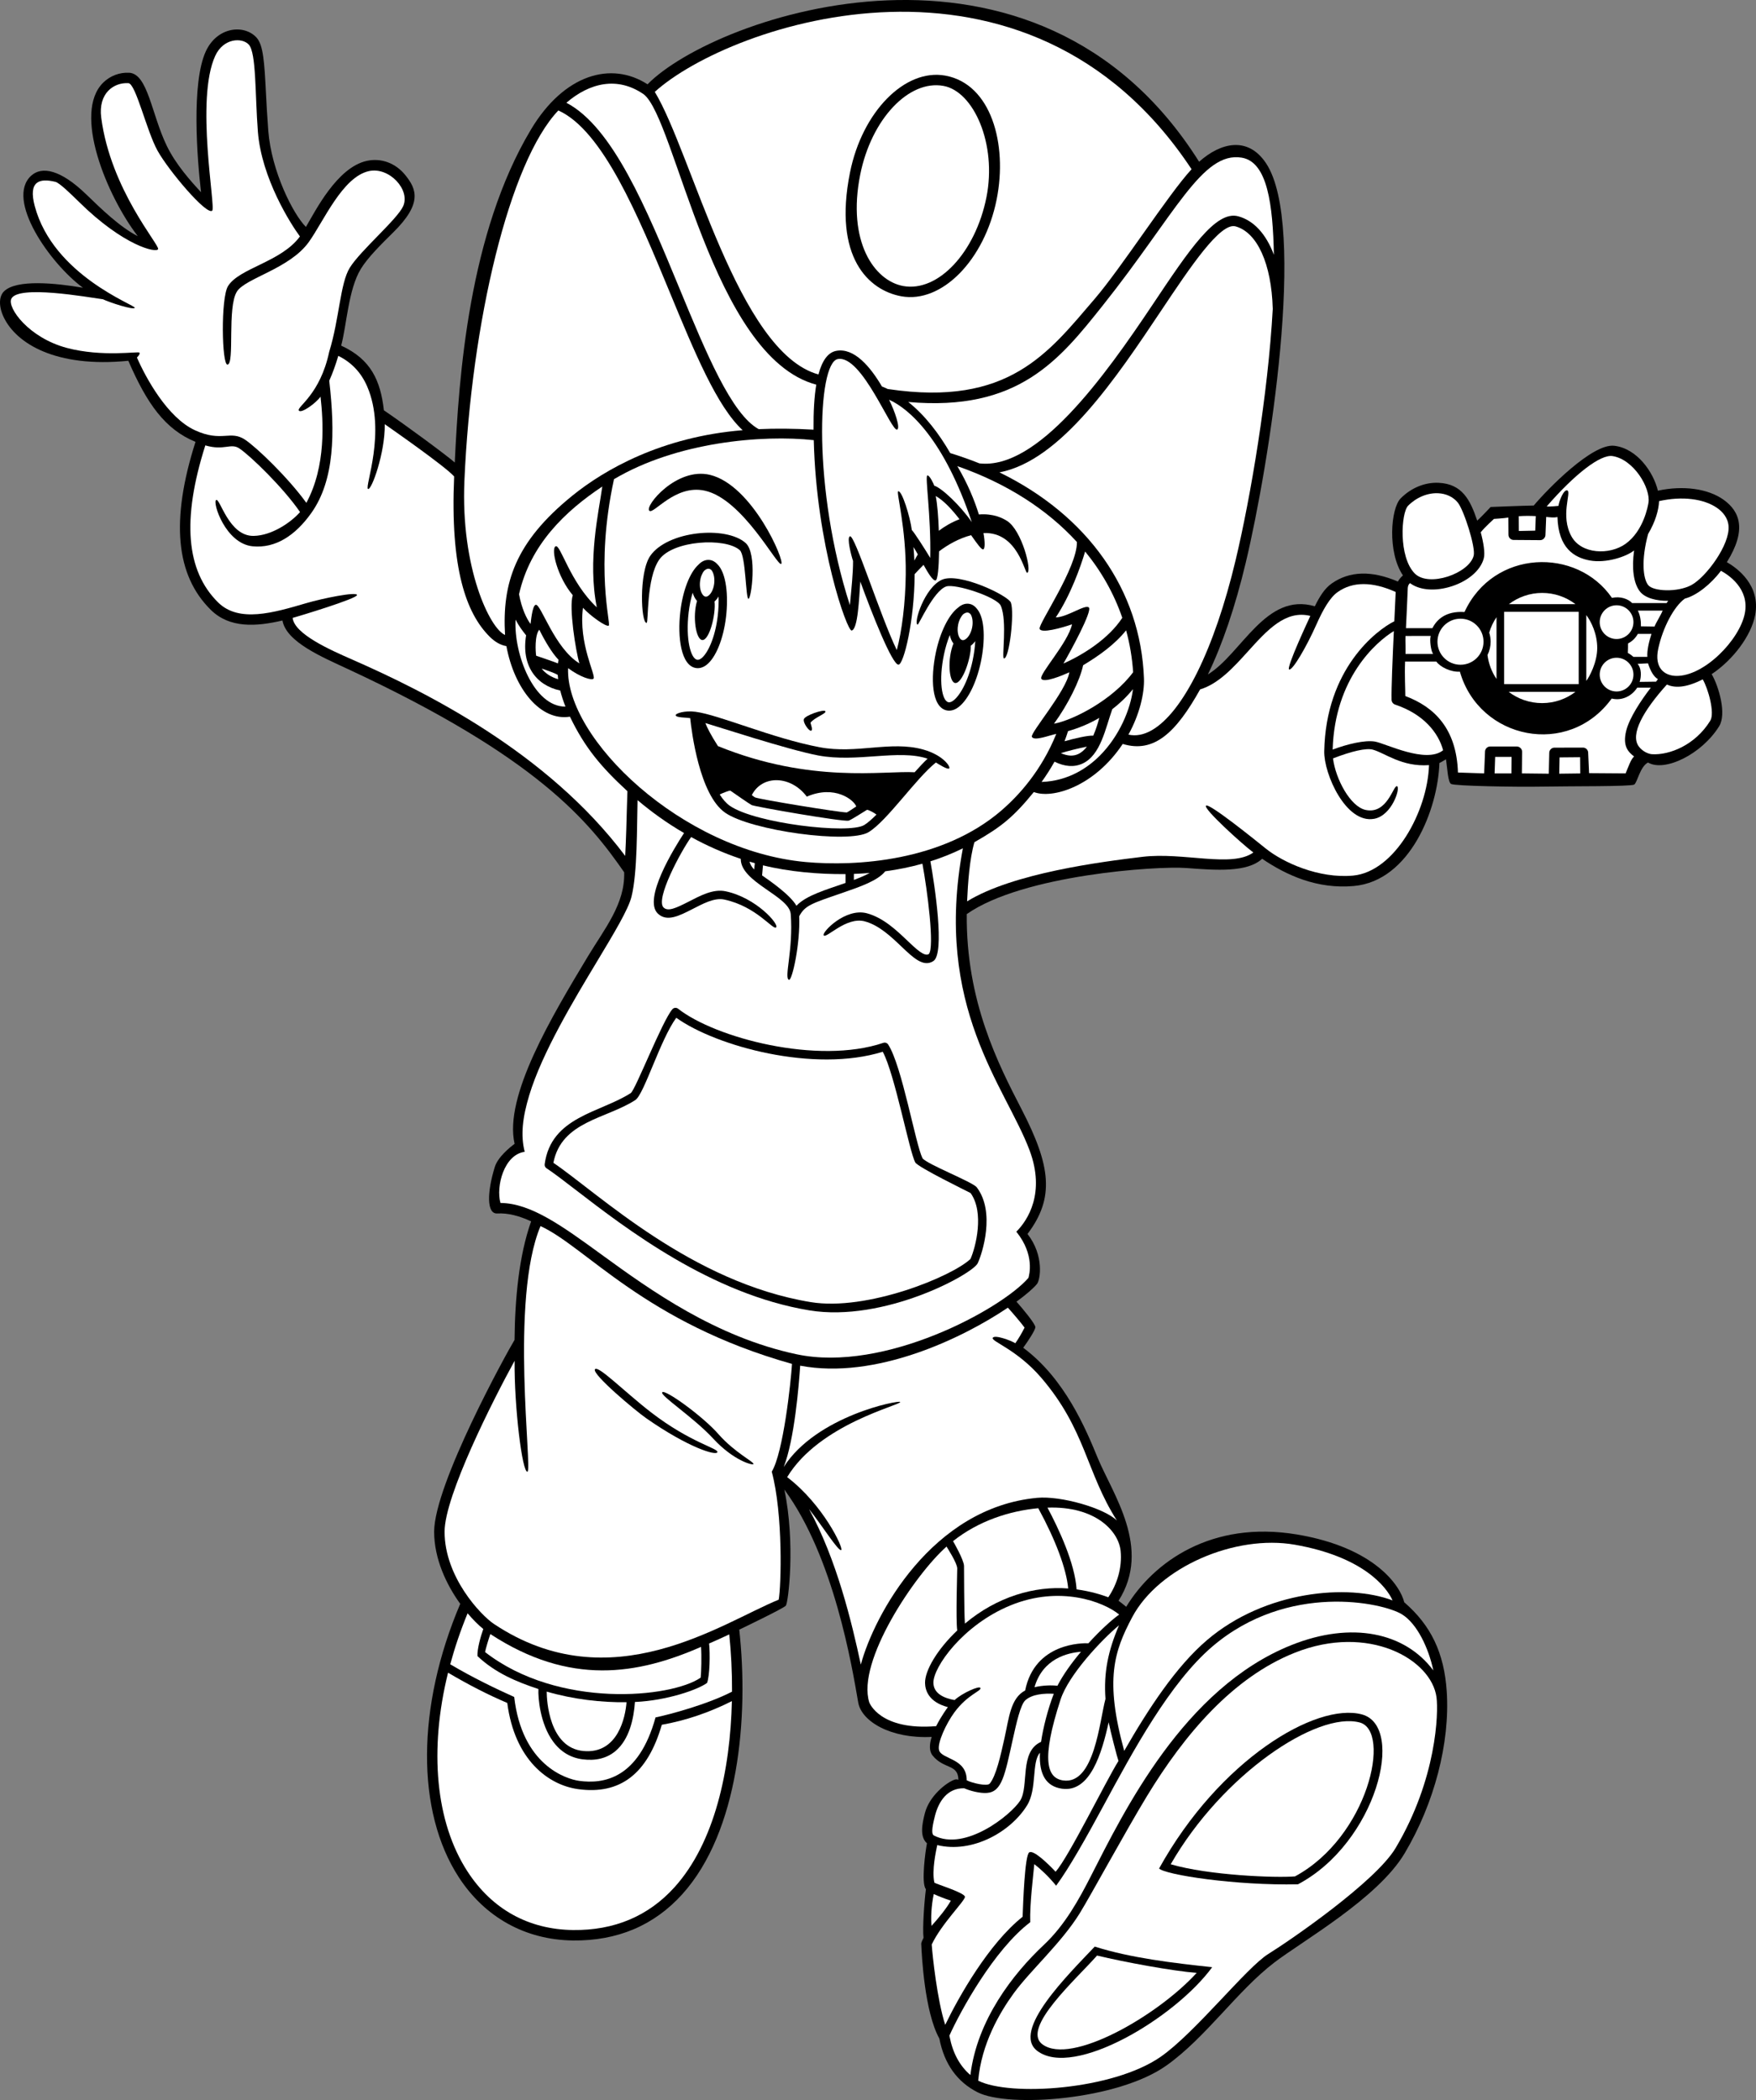<?xml version="1.0" encoding="utf-8"?>
<!-- Generator: Adobe Illustrator 20.1.0, SVG Export Plug-In . SVG Version: 6.00 Build 0)  -->
<svg version="1.1" id="artwork" xmlns="http://www.w3.org/2000/svg" xmlns:xlink="http://www.w3.org/1999/xlink" x="0px" y="0px"
	 viewBox="0 0 420.46 502.878" style="enable-background:new 0 0 420.46 502.878;" xml:space="preserve">
<rect x="0" y="0" width="420.46" height="502.878" fill="#808080" stroke="none"/>
<g>
	<path d="M413.481,134.62c4.801-7.709,3.155-12.124-0.766-14.936
		c-3.744-2.685-9.693-3.491-15.746-2.184c-1.073-4.497-5.039-10.124-10.443-10.753
		c-5.268-0.613-15.972,10.376-19.284,14.309c-2.621,0.036-10.325,0.351-10.325,0.351
		s-1.942,2.096-3.208,3.274c-1.677-4.966-3.585-8.808-9.254-9.067
		c-3.282-0.15-6.592,1.213-9.081,3.739c-2.401,2.438-3.193,12.914,0.551,18.435
		c-0.432,0.379-0.881,0.87-1.214,1.47c-6.263-2.685-11.595-2.532-15.855,0.471
		c-1.662,1.172-2.858,3.063-4.033,5.456c-11.759-3.477-17.51,11.377-25.605,16.319
		c3.445-7.09,6.543-16.163,9.075-26.798c5.65-23.73,14.719-80.747,4.863-95.596
		c-4.37-6.584-10.902-4.958-16.036-0.376c-38.97-61.944-115.984-34.948-132.073-18.544
		c-8.677-5.605-19.986-2.427-27.917,10.835c-14.859,24.846-17.269,58.996-18.236,79.732
		c-1.985-1.753-11.626-8.862-16.97-12.502c-0.821-7.09-3.069-12.21-10.23-15.487
		c1.354-5.108,1.708-13.432,4.703-18.37c1.658-2.734,5.019-6.044,7.719-8.703
		c7.079-6.972,5.652-10.392,2.934-13.763c-2.33-2.89-5.784-4.162-9.24-3.403
		c-7.111,1.561-12.329,12.053-14.556,15.811c-3.052-3.018-8.263-13.33-9.013-23.02
		c-0.264-3.402-0.423-6.453-0.564-9.145c-0.371-7.094-0.595-11.375-2.263-13.188
		c-2.942-3.198-9.402-2.626-12.139,3.324c-3.48,7.566-2.079,25.704-1.134,33.721
		c-2.512-2.713-6.029-6.63-8.195-11.09c-3.681-7.581-4.527-17.302-9.04-17.522
		c-2.253-0.11-4.502,0.714-6.171,2.345c-7.406,7.235,0.872,27.168,8.251,36.788
		c-4.245-2.163-8.76-6.539-12.285-9.957c-6.211-6.023-10.682-6.834-13.217-4.537
		c-6.277,5.685,4.476,21.035,12.373,26.843c-6.486-1.105-15.945-2.084-18.911,0.882
		c-1.251,1.251-1.258,3.707-0.017,6.256c3.022,6.212,12.427,12.09,29.802,10.355
		c4.479,10.329,8.788,16.405,16.081,19.416c-5.976,18.749-4.775,31.921,3.674,40.238
		c4.489,4.418,10.811,4.022,17.146,2.535c0.915,5.147,9.449,8.731,15.729,11.654
		c45.426,21.141,57.674,36.514,66.094,48.64c0.242,7.58-4.741,13.581-8.673,20.12
		c-8.623,14.339-20.168,33.551-17.563,44.905c-1.163,0.862-4.013,3.169-4.75,5.563
		c-1.839,5.976-1.987,11.266,0.6,11.116c2.563-0.148,5.244,0.565,8.108,1.887
		c-2.922,8.219-3.876,18.572-3.972,28.391c-1.783,2.9-19.249,34.579-19.249,45.933
		c0,6.469,2.922,12.656,6.245,17.264c-10.479,24.621-10.614,49.693-0.335,65.487
		c6.259,9.617,15.963,14.988,27.325,15.124c10.623,0.127,19.429-3.597,26.172-11.07
		c13.564-15.03,15.948-42.466,13.647-63.363c0.636-0.306,10.569-5.07,11.152-5.737
		c0.584-0.667,2.345-14.933-0.352-27.796c11.852,16.115,16.171,42.199,17.684,50.978
		c0.779,4.517,7.761,8.725,17.594,8.245c-0.544,1.718-0.662,3.369,0.213,4.455
		c2.689,3.338,6.131,1.982,6.179,5.809c-0.27-0.114-0.579-0.138-0.878-0.039
		c-1.996,0.665-6.091,3.921-7.149,8.042c-0.693,2.698-1.246,5.64,0.501,7.211
		c-0.345,1.673-1.445,9.583-0.253,10.984c-0.349,2.645-0.858,9.321-0.566,11.654
		c-0.168,0.281-0.561,1.153-0.553,1.363c0.106,2.759,0.788,16.389,4.339,22.753
		c1.165,6.054,4.253,10.386,9.179,12.876c7.395,3.739,33.512,1.89,45.206-6.43
		c9.477-6.743,16.903-17.838,25.824-24.66c6.785-5.189,24.781-15.358,31.192-26.136
		c7.117-11.965,10.889-26.44,10.09-38.721c-0.601-9.232-3.752-15.853-10.184-21.407
		c-0.859-3.722-6.835-13.102-25.776-16.245c-20.312-3.371-34.21,6.517-40.793,17.333
		c-0.63-0.52-1.268-1.032-1.832-1.448c8.03-12.625-1.443-25.58-5.044-34.333
		c-2.778-6.753-7.782-18.828-17.779-26.246c1.066-1.476,2.904-4.203,2.904-4.953
		s-3.08-4.485-4.52-6.089c2.374-1.729,4.077-3.226,4.908-4.236
		c0.791-0.962,1.788-6.762-2.267-11.976c6.581-8.697,5.567-16.321-1.42-29.86
		c-5.538-10.729-13.329-25.848-13.124-46.739c13.431-9.425,45.621-11.557,52.546-11.034
		c7.19,0.544,14.601,1.101,18.184-2.209c5.855,3.982,13.245,7.317,21.98,6.518
		c13.436-1.23,20.104-18.399,20.459-29.46c0.373-0.129,1.206-0.698,1.582-0.874
		c0.333,2.275,0.448,5.389,1.198,5.889s15.609,0.77,21.984,0.645
		s21.132,0.007,21.882-0.493s1.365-4.248,3.295-5.278
		c4.038,2.368,12.958-2.056,17.051-8.706c1.808-2.937-0.079-9.49-1.801-12.458
		c5.116-3.403,9.445-9.177,10.401-14.083C421.648,140.119,415.906,136.007,413.481,134.62z"/>
	<path style="fill:#FFFFFF;" d="M248.928,150.54c-0.25-1.25,9.021-14.635,8.933-20.75
		c-7.117-7.799-16.825-14.045-28.641-18.17c2.454,4.129,4.124,8.197,5.163,11.574
		c3.468-0.286,5.723,0.898,6.74,1.541c3.562,2.25,6.058,12.093,4.83,12.434
		c-0.597,0.166-2.265-9.901-10.465-9.517c0.393,2.226,0.354,3.669-0.016,3.885
		c-0.399,0.233-1.473-1.288-2.948-3.384c-2.957,0.791-5.516,2.249-7.675,3.87
		c-0.046,3.814-0.316,6.889-0.839,6.964c-0.656,0.094-1.76-1.715-2.874-3.726
		c-0.811,0.803-1.521,1.562-2.132,2.221c-0.045,11.171-2.605,21.608-3.862,21.678
		c-1.5,0.083-6.364-12.244-9.149-19.902c-0.308,4.239-0.567,11.396-2.067,11.73
		c-1.08,0.24-8.458-20.445-9.076-45.591c-12.354-1.331-32.752,0.406-47.836,9.35
		c-4.634,21.347-0.671,34.646-1.254,35.062c-0.583,0.417-4.547-2.438-6.171-4.268
		c-1.111,8.557,3.123,16.121,2.539,16.954c-0.379,0.542-3.292-0.391-6.103-2.498
		c-0.665,16.753,27.192,43.736,56.917,46.429c11.966,1.084,32.712-0.131,46.912-12.407
		c4.018-3.473,9.5-9.447,13.062-18.278c-1.591,0.298-5.258,1.799-5.841,0.715
		c-0.489-0.907,8.219-10.895,8.972-15.467c-1.587,0.729-6.131,2.626-6.715,1.543
		c-0.584-1.083,6.429-8.651,7.354-13.03C254.266,150.335,249.178,151.79,248.928,150.54z"/>
	<path style="fill:#FFFFFF;" d="M246.531,275.481c3.802,10.172-0.413,16.709-3.177,19.464
		c4.498,5.588,3.063,10.406,2.897,11.058c-6.456,7.469-34.471,22.774-55.511,18.294
		c-19.375-4.125-34.893-15.275-46.642-23.826c-9.448-6.876-16.99-12.361-24.265-12.404
		c-1.112-3.954,0.84-11.578,5.804-12.254c-1.013-3.944-0.521-8.247,1.087-13.552
		c3.079-10.159,10.582-22.635,16.198-31.974c4.202-6.987,7.52-12.505,8.286-15.566
		c1.447-5.787,1.28-17.015,1.45-23.113c3.323,2.817,7.048,5.497,11.131,7.878
		c-2.322,3.53-9.906,15.796-6.279,19.278c2.149,2.063,5.106,0.554,8.237-1.043
		c2.465-1.258,5.286-2.831,7.681-2.314c7.784,1.679,11.659,7.41,12.409,6.66
		s-4.799-7.11-12.108-8.638c-3.028-0.633-6.157,1.116-8.891,2.51
		c-2.999,1.53-4.896,2.387-5.942,1.382c-2.045-1.964,4.103-13.393,6.589-16.876
		c3.698,2.032,7.672,3.807,11.886,5.22c-0.069,5.598,11.63,8.908,11.96,13.205
		c0.66,8.585-1.672,15.39-0.408,15.758c0.745,0.217,2.709-8.601,2.441-15.215
		c1.382-2.61,2.99-3.071,10.181-5.547c4.432-1.526,8.634-2.979,10.417-5.224
		c3.092-0.415,6.059-1.022,8.901-1.817c1.167,6.212,2.973,20.174,1.523,21.642
		c-1.041,0.67-3.039-1.23-5.153-3.245c-2.56-2.437-5.745-5.47-9.645-6.52
		c-5.149-1.386-10.845,4.554-10.366,5.273c0.594,0.891,5.372-4.546,9.846-3.342
		c3.409,0.918,6.265,3.638,8.785,6.038c2.836,2.701,5.286,5.033,7.655,3.454
		c2.779-1.853,0.281-18.271-0.729-23.869c2.712-0.858,5.303-1.895,7.772-3.112
		C223.439,241.188,240.817,260.193,246.531,275.481z"/>
	<path style="fill:#FFFFFF;" d="M186.451,383.062c-13.654,5.546-40.156,24.499-68.181,5.816
		c-3.156-2.104-11.818-11.246-11.818-22.085c0-8.639,11.644-31.605,16.767-40.938
		c-0.115,10.886,1.824,26.812,3.074,26.562s-4.27-41.233,3.128-58.812
		c10.853,4.941,25.025,23.114,60.217,32.998c-0.28,4.523-2.097,21.303-4.847,25.803
		C187.544,362.638,187.041,379.979,186.451,383.062z"/>
	<path d="M220.888,277.359c-1.669-3.292-4.906-22.141-8.223-27.236
		c-0.249-0.382-0.726-0.548-1.158-0.401c-15.727,5.321-40.272-1.188-49.144-8.172
		c-0.421-0.332-1.029-0.272-1.378,0.135c-2.444,2.852-8.858,19.354-9.951,20.062
		c-7.265,4.701-19.099,5.627-20.615,17.041c-0.05,0.381,0.122,0.758,0.444,0.968
		c1.731,1.134,4.03,2.903,6.939,5.142c12.161,9.358,32.514,25.022,55.988,28.883
		c17.867,2.939,39.068-8.638,40.319-11.289c1.1-2.332,4.281-12.249-0.236-18.178
		C232.902,283.039,221.902,278.768,220.888,277.359z"/>
	<path style="fill:#FFFFFF;" d="M232.397,285.689c3.349,4.652,1.23,12.978-0.021,15.779
		c-4.417,4.211-24.774,12.557-38.262,10.338c-28.609-4.706-50.709-25.93-61.61-33.358
		c1.942-9.966,12.638-10.508,19.616-15.024c2.109-1.365,5.953-14.43,9.809-19.705
		c9.549,6.847,33.023,13.247,49.439,8.137c2.871,5.281,6.378,24.015,7.795,26.515
		C219.813,279.518,231.662,285.299,232.397,285.689z"/>
	<path d="M155.832,338.161c-6.32-4.888-12.812-11.482-13.395-10.232
		s9.618,9.82,12.329,11.71c9.947,6.933,16.672,9.022,17.006,8.106
		C172.105,346.828,165.308,345.491,155.832,338.161z"/>
	<path d="M172.004,343.398c-3.815-4.337-12.761-10.756-13.428-10.006
		c-0.667,0.75,7.341,5.854,12.228,11.133c4.866,5.257,9.433,6.408,9.6,6.074
		C180.654,350.099,175.985,347.924,172.004,343.398z"/>
	<polygon style="fill:#FFFFFF;" points="84.215,141.923 84.215,141.923 84.215,141.923 	"/>
	<path style="fill:#FFFFFF;" d="M411.258,121.715c1.118,0.802,2.483,2.198,2.634,4.293
		c0.324,4.473-5.368,12.147-8.855,14.065c-3.322,1.827-9.216,1.564-10.408,0.019
		c-1.22-1.581-1.686-5.971-0.002-12.225c1.745-2.933,2.551-5.789,2.623-7.866
		C402.713,118.761,408.023,119.395,411.258,121.715z"/>
	<path style="fill:#FFFFFF;" d="M345.542,179.657c-4.125,3.312-13.791-1.652-16.327-2.079
		c-2.398-0.403-6.579,0.587-10.121,1.921c0.501-17.083,10.35-25.755,14.653-28.387
		c-0.299,6.384-0.616,13.771-0.545,16.463c0.014,0.526,0.355,0.987,0.854,1.153
		C340.862,170.998,344.417,175.47,345.542,179.657z"/>
	<path style="fill:#FFFFFF;" d="M336.529,152.293l6.045-0.011c-0.303,0.938,0.03,3.562,0.565,4.324h-6.6
		C336.583,154.915,336.483,153.909,336.529,152.293z"/>
	<path style="fill:#FFFFFF;" d="M394.446,157.293h-3.363c-0.399-0.377-0.841-0.694-1.316-0.941
		c0.038-0.736,0.052-1.651,0.044-2.264c1.017-0.54,1.754-1.237,2.354-2.295h3.267
		C394.821,153.658,394.335,155.795,394.446,157.293z"/>
	<path style="fill:#FFFFFF;" d="M379.827,163.052v-15.763c1.173,1.565,2.616,4.466,2.616,7.887
		C382.442,158.613,380.59,162.029,379.827,163.052z"/>
	<path style="fill:#FFFFFF;" d="M356.919,153.668c0-0.749-0.118-1.48-0.337-2.175
		c0.389-1.341,0.986-2.582,1.746-3.699v14.797c-1.131-1.668-1.89-3.616-2.158-5.737
		C356.655,155.876,356.919,154.793,356.919,153.668z"/>
	<path style="fill:#FFFFFF;" d="M361.297,144.668c2.241-1.695,5.017-2.684,7.954-2.684
		c2.919,0,5.691,0.944,7.974,2.684H361.297z"/>
	<path style="fill:#FFFFFF;" d="M377.234,165.668c-2.218,1.692-4.985,2.7-7.984,2.7
		c-3.007,0-5.789-1.001-8.016-2.7H377.234z"/>
	<path d="M384.92,154.352c1.229,0.487,1.51,0.436,2.39,0.401
		c-0.003,0.302-0.009,0.635-0.02,0.954c-0.607-0.022-1.756,0.161-2.379,0.41
		C384.93,155.805,384.934,154.625,384.92,154.352z"/>
	<path style="fill:#FFFFFF;" d="M392.104,158.97l2.5-0.125c0.625,1.938,1.375,3.188,2.365,3.783l-0.43,0.604
		l-3.935,0.051C393.042,161.97,393.042,159.97,392.104,158.97z"/>
	<path style="fill:#FFFFFF;" d="M396.167,150.032l-3.262-0.051c0.035-1.238-0.175-2.699-0.738-3.761
		h5.937C397.729,147.22,396.479,149.157,396.167,150.032z"/>
	<path style="fill:#FFFFFF;" d="M386.127,109.215c5.074,0.818,9.118,7.644,8.588,11.141
		c-0.104,0.684-1.139,6.773-5.507,9.887c-3.801,2.709-10.538,2.496-12.914-1.761
		c-2.79-5.001,0.039-10.636-1.015-11.042c-0.812-0.312-1.954,2.429-2.113,3.696
		c0,0-2.025,0.224-2.829,0.142C377.129,113.448,383.247,108.75,386.127,109.215z"/>
	<path style="fill:#FFFFFF;" d="M337.154,121.108c1.963-1.993,4.649-3.113,7.186-2.997
		c1.932,0.088,3.604,0.878,4.707,2.224c1.456,1.775,4.319,10.707,3.816,12.717
		c-1.065,4.258-10.727,7.659-14.091,4.294C334.827,133.4,335.48,122.808,337.154,121.108z"/>
	<path style="fill:#FFFFFF;" d="M295.861,134.129c-5.062,21.261-12.586,36.498-20.125,40.76
		c-1.905,1.077-3.728,1.415-5.549,1.029c2.689-4.855,3.855-9.903,3.723-13.463
		c-0.786-21.209-13.491-39.02-34.6-49.34c14.704-2.789,27.932-22.583,38.758-38.785
		c6.938-10.382,14.112-21.118,17.764-20.123c5.196,1.417,8.611,8.952,8.913,19.663l0,0
		c0,0.02,0.006,0.039,0.008,0.058C303.613,94.505,299.453,119.041,295.861,134.129z"/>
	<path style="fill:#FFFFFF;" d="M190.704,216.897c-1.49-2.609-6.356-5.971-8.228-7.266
		c0.067-0.866,0.146-1.78,0.212-2.416c6.169,1.53,13.476,2.167,19.763,2.095v2.124
		C197.867,213.041,193.036,214.398,190.704,216.897z"/>
	<path style="fill:#FFFFFF;" d="M180.585,208.209c-0.659-0.643-0.975-1.309-1.115-1.876
		c0.419,0.126,0.841,0.248,1.266,0.367C180.689,207.084,180.639,207.588,180.585,208.209z"/>
	<path style="fill:#FFFFFF;" d="M204.452,209.264c1.284-0.045,2.55-0.119,3.797-0.222
		c-1.077,0.589-2.399,1.143-3.797,1.669V209.264z"/>
	<path style="fill:#FFFFFF;" d="M142.901,145.435c-6.512-6.094-8.712-15.271-9.878-14.605
		c-1.167,0.666,0.46,7.376,4.122,11.696c-0.953,2.866,0.691,13.342,1.589,16.329
		c-5.97-3.65-9.177-14.146-10.427-14.033c-0.917,0.083-1.223,4.576-1.275,4.601
		c-1.015-1.389-2.122-3.737-2.752-7.125c2.671-11.893,11.06-19.89,19.934-25.795
		C143.362,122.692,140.649,134.151,142.901,145.435z"/>
	<path style="fill:#FFFFFF;" d="M128.381,157.022c-0.165-0.903-0.383-4.931,0.747-6.235
		c1.286,2.613,3.071,5.645,4.604,7.199c-0.054,0.289-0.104,0.579-0.139,0.878
		C132.535,158.416,128.705,157.14,128.381,157.022z"/>
	<path style="fill:#FFFFFF;" d="M133.547,161.606c0.022,0.344,0.05,0.691,0.093,1.045
		c-1.728-0.527-3.046-1.382-3.942-2.55C131.029,160.546,132.772,161.155,133.547,161.606z"/>
	<path style="fill:#FFFFFF;" d="M123.45,148.384c0.788,1.538,1.745,2.79,2.523,3.756
		c-1.18,7.167,2.344,11.97,8.173,13.217c0.309,1.245,0.726,2.532,1.252,3.852
		C127.815,169.264,122.999,156.605,123.45,148.384z"/>
	<path style="fill:#FFFFFF;" d="M214.839,102.857c0.75-0.438-0.557-4.325-1.953-7.133
		c4.783,2.13,13.14,9.399,19.81,29.315c-2.756-4.006-7.241-8.219-9.003-8.742
		c-0.044-0.252-1.104-2.552-1.646-2.443c-0.617,0.123,0.911,9.532,0.692,19.752
		c-1.053-1.78-3.869-6.189-4.412-6.679c-0.411-3.191-2.345-9.49-3.262-9.282
		c-0.52,0.118,1.931,8.728,1.809,19.856c-0.076,6.885-0.924,13.662-2.146,18.165
		c-3.965-8.171-10.037-27.634-11.21-27.243c-0.829,0.276,0.32,4.677,0.737,5.911
		c0.012,2.821-0.35,6.303-0.756,10.575c-8.914-27.643-7.814-57.99-2.903-58.925
		C206.392,84.88,213.48,103.65,214.839,102.857z"/>
	<path style="fill:#FFFFFF;" d="M261.771,176.159c-1.387-0.073-4.593,0.697-6.88,1.342
		c0.198-0.467,0.567-1.556,0.844-2.425c2.232-0.629,4.83-1.619,7.479-3.167
		C262.888,173.134,262.424,174.685,261.771,176.159z"/>
	<path style="fill:#FFFFFF;" d="M260.253,178.798c-0.605,0.784-1.307,1.419-2.121,1.787
		c-1.186,0.535-2.536,0.458-4.109-0.23C255.406,179.9,258.429,179.128,260.253,178.798z"/>
	<path style="fill:#FFFFFF;" d="M252.368,173.301c3.35-4.604,6.188-10.294,6.98-14.003
		c3.625-2.167,7.556-4.924,10.289-8.358c0.884,3.233,1.451,6.582,1.682,10.03
		C266.373,167.644,256.937,172.466,252.368,173.301z"/>
	<path style="fill:#FFFFFF;" d="M254.627,158.889c1.714-2.932,6.967-12.587,6.092-13.42
		c-0.875-0.834-5.11,2.305-7.924,2.382c3.563-5.365,5.96-12.17,7.03-15.784
		c3.93,4.805,6.933,10.134,8.898,15.876C265.473,152.941,259.354,156.795,254.627,158.889z"/>
	<path style="fill:#FFFFFF;" d="M252.495,182.392c2.436,1.202,4.678,1.368,6.665,0.472
		c4.395-1.98,5.538-8.502,7.167-13.041c1.712-1.31,3.392-2.892,4.955-4.798
		c-0.597,4.834-3.244,11.2-7.914,15.902c-2.796,2.815-7.431,6.094-13.969,6.321
		C250.465,185.769,251.509,184.152,252.495,182.392z"/>
	<path style="fill:#FFFFFF;" d="M297.331,37.756c6.18,1.03,7.446,11.287,7.692,23.256
		c-1.853-4.94-4.785-8.194-8.534-9.216c-5.388-1.47-11.727,8.016-20.5,21.145
		c-11.579,17.328-27.576,39.605-41.47,38.022c-2.118-0.873-5.727-2.096-6.995-2.466
		c-2.649-4.579-5.971-8.993-10.05-12.238c26.309,2.334,36.158-10.028,46.547-23.074
		C281.454,51.294,287.83,36.173,297.331,37.756z"/>
	<path style="fill:#FFFFFF;" d="M285.311,40.525c-5.598,6.064-16.685,23.457-23.245,31.102
		c-11.051,12.878-20.557,25.813-49.306,21.554c-0.052-0.007-0.103-0.006-0.154-0.007
		c-0.47-0.226-0.949-0.434-1.435-0.627c-2.778-4.727-6.659-9.345-10.948-8.528
		c-1.934,0.368-3.351,2.261-4.252,5.646c-19.284-5.285-30.302-53.022-39.189-67.664
		C174.737,5.733,246.002-18.941,285.311,40.525z"/>
	<path style="fill:#FFFFFF;" d="M154.115,22.571c7.619,5.723,16.396,62.915,41.336,69.541
		c-0.476,2.851-0.694,6.444-0.653,10.776c-4.714-0.273-9.087-0.305-13.134-0.122
		c-6.531-3.589-12.597-18.269-19.009-33.791c-7.84-18.979-15.937-38.561-27.037-44.367
		C141.156,19.84,147.836,18.226,154.115,22.571z"/>
	<path style="fill:#FFFFFF;" d="M111.2,115.098c1.662-38.022,10.764-76.324,22.489-88.649
		c10.667,4.792,19.152,25.318,26.655,43.481c6.014,14.558,11.33,27.421,17.478,33.085
		c-19.342,1.577-33.028,9.4-40.782,15.683c-13.756,11.144-16.819,20.984-16.113,33.35
		C117.32,150.563,110.285,136.034,111.2,115.098z"/>
	<path style="fill:#FFFFFF;" d="M32.787,85.613c0.239-0.248,0.791-0.792,0.604-1.167s-8.865,1.122-17.365-1.128
		c-9.143-2.42-14.323-9.625-13.316-11.766c1.588-3.374,18.069-0.417,21.939,0.111
		c1.527,0.745,7.372,2.665,7.622,2.04s-19.532-7.699-23.957-24.376
		c-1.575-5.937,1.107-6.718,4.966-5.777c0.914,0.223,3.463,2.659,5.678,4.842
		c10.647,10.499,18.526,12.257,18.901,11.257s-11.354-14.204-13.617-31.446
		c-0.78-5.942,3.061-8.502,6.506-8.287c1.775,0.111,4.335,11.394,6.96,16.144
		s11.726,15.524,13.101,14.399c0.916-0.749-4.091-26.609,0.736-37.102
		c1.952-4.244,6.417-4.427,8.028-2.676c1.817,1.975,1.483,11.909,2.174,20.834
		c0.866,11.185,7.896,22.187,10.07,25.109c-4.486,6.133-14.519,7.545-17.218,11.883
		c-1.768,2.841-1.5,18.931-0.125,18.806c1.768-0.161-0.132-13.66,2.248-17.485
		c2.004-3.22,12.596-5.439,17.204-11.847c3.561-4.951,8.056-15.612,14.42-17.009
		c4.853-1.065,9.976,4.503,8.179,8.425c-1.455,3.175-10.199,10.568-12.766,14.706
		c-2.336,3.765-2.48,12.197-4.937,20.149c-2.171,10.253-7.773,13.167-7.273,14.042
		s4.195-1.828,5.199-3.31c0.647,5.832,1.388,16.587-3.393,25.432
		c-4.379-6.059-11.907-13.282-14.668-15.122c-3.57-2.38-5.564,0.7-12.004-2.262
		C40.107,100.008,34.929,90.518,32.787,85.613z"/>
	<path style="fill:#FFFFFF;" d="M84.362,157.951c-5.251-2.306-13.851-6.086-14.292-9.985
		c1.346-0.364,15.585-4.659,15.418-5.492c-0.166-0.834-8.273,0.819-12.133,1.953
		c-7.937,2.331-16.144,4.74-21.12-0.158c-7.701-7.581-8.707-19.895-3.073-37.614
		c4.52,1.333,6.101-0.638,8.137,0.72c2.671,1.781,10.505,9.367,14.547,15.244
		c-2.205,2.507-6.783,5.637-11.114,5.709c-5.966,0.1-8.066-9.174-8.983-8.591
		c-0.912,0.581,2.238,10.438,8.738,11.079c5.487,0.54,10.25-2.599,14.084-8.015
		c5.541-7.83,5.696-19.168,4.265-31.632c0.831-1.843,1.542-3.861,2.167-5.951
		c3.173,1.553,5.499,4.023,6.931,7.361c4.635,10.804-0.663,23.997,0.171,24.497
		c0.834,0.5,4.13-8.709,4.028-15.494c0.837,0.601,14.371,9.983,16.609,12.515
		c-0.966,21.999,2.851,32.788,8.565,38.422c1.252,1.236,2.598,1.978,3.946,2.202
		c1.923,10.358,8.225,18.021,15.214,16.897c3.564,7.389,7.403,11.981,13.764,17.848
		c-0.037,0.643-0.071,1.952-0.12,3.812c-0.081,3.105-0.199,7.581-0.412,11.679
		C130.991,180.051,101.732,165.578,84.362,157.951z"/>
	<path style="fill:#FFFFFF;" d="M161.503,451.924c-6.242,6.916-14.413,10.363-24.287,10.245
		c-10.652-0.127-19.386-4.964-25.259-13.987c-7.694-11.822-9.237-29.199-4.675-47.634
		c4.985,2.938,9.642,5.318,14.178,7.245c1.784,13.714,9.881,19.659,16.942,20.636
		c10.086,1.396,16.653-3.65,20.064-15.412c5.642-0.994,11.274-2.895,16.779-5.662
		C174.86,423.905,171.127,441.259,161.503,451.924z"/>
	<path style="fill:#FFFFFF;" d="M175.278,405.088c-5.824,3.042-15.211,5.542-18.315,6.168
		c-4.059,14.732-12.488,15.993-18.287,15.191c-3.115-0.431-13.673-3.733-15.556-20.088
		c-4.167-1.86-10.027-4.683-15.315-7.825c1.094-4.043,2.481-8.129,4.157-12.211
		c1.308,1.551,2.607,2.829,3.758,3.767c-0.642,1.767-1.505,4.919-1.393,6.484
		c4.28,4.049,9.39,6.164,14.594,7.886c-0.115,2.076,0.399,8.36,3.537,12.604
		c1.79,2.421,4.14,3.841,6.987,4.22c3.189,0.425,5.854-0.237,7.92-1.968
		c3.33-2.79,4.39-7.772,4.663-11.756c7.713-0.344,15.107-2.958,17.28-4.571
		c0.642-1.786,0.745-6.978,0.476-9.432c1.657-0.714,3.268-1.45,4.83-2.184
		C175.062,395.732,175.303,400.362,175.278,405.088z"/>
	<path style="fill:#FFFFFF;" d="M167.855,394.369c0.159,2.197,0.067,5.984-0.083,7.364
		c-7.042,4.858-34.055,7.531-51.63-6.128c0.187-0.914,0.753-2.828,1.267-4.305
		C136.498,403.753,152.626,401.025,167.855,394.369z"/>
	<path style="fill:#FFFFFF;" d="M150.017,407.617c-0.262,3.547-2.059,12.435-10.309,11.685
		s-8.8-12.164-8.807-14.227C137.328,406.946,143.994,407.696,150.017,407.617z"/>
	<path style="fill:#FFFFFF;" d="M208.143,407.666c-3.088-9.76,10.888-30.582,18.496-37.321
		c0.249,0.431,2.501,3.874,2.564,5.205c0.022,0.461-0.379,12.347,0.003,14.881
		c-4.841,4.59-7.77,9.633-7.712,12.591c0.033,1.707,0.835,4.553,5.467,5.774
		c-0.088,0.115-1.6,2.14-2.808,4.554C210.683,414.452,208.165,407.735,208.143,407.666z"/>
	<path style="fill:#FFFFFF;" d="M248.606,361.16c4.168,7.641,6.741,14.552,7.165,19.219
		c-8.029-0.628-17.023,1.938-24.731,8.417c-0.212-2.815-0.19-13.332-0.214-13.842
		c-0.071-1.502-2.513-5.712-2.628-5.914C234.335,364.17,241.789,361.794,248.606,361.16z"/>
	<path style="fill:#FFFFFF;" d="M224.856,419.124c-0.5-1.708,1.705-6.408,3.663-9.075
		c3.176-4.325,6.547-5.111,6.227-5.859c-0.25-0.583-4.365,1.235-6.175,2.911
		c-2.392-0.418-5.025-1.478-5.077-4.12c-0.073-3.741,7.059-13.879,18.463-18.555
		c11.779-4.83,22.23-0.916,26.021,2.197c-1.867,1.327-4.632,3.869-7.366,6.878
		c-1.355-0.056-12.839-0.169-15.15,11.31c-3.491,1.829-3.854,6.5-4.92,11.298
		c-0.955,4.297-2.037,9.168-3.565,11.001c-0.602,0.722-4.316-0.155-5.507-0.8
		C231.481,420.997,225.5,421.327,224.856,419.124z"/>
	<path style="fill:#FFFFFF;" d="M252.759,448.211c-1.633-1.733-5.281-5.338-6.323-4.63
		c-1.067,0.726-1.455,12.123-1.58,15.414c-8.125,6.458-15.285,19.146-18.529,25.874
		c-1.907-5.807-3.067-16.626-3.232-19.233c2.353-4.997,7.994-10.465,7.952-11.423
		c-0.042-0.959-6.653-2.978-7.309-3.378c-0.687-2.876,0.421-7.75,0.678-9.008
		c8.42,2.053,17.603-3.163,21.518-9.524c2.429-3.947,1.033-10.298,3.069-12.582
		c-0.255,5.327,1.573,8.064,5.263,8.603c6.76,0.987,9.568-8.529,11.194-15.905
		c0.383,2.003,2.052,8.462,2.35,9.263C264.683,426.69,255.943,444.602,252.759,448.211z"/>
	<path style="fill:#FFFFFF;" d="M264.698,406.816c-1.414,5.197-2.617,20.629-10.143,19.53
		c-3.854-0.563-5.341-4.85-0.611-19.368c1.924-5.905,9.765-14.263,14-17.787
		C265.295,395.34,264.242,400.613,264.698,406.816z"/>
	<path style="fill:#FFFFFF;" d="M253.188,403.684c-1.265-0.172-3.455-0.139-5.486,0.34
		c1.968-6.859,7.951-8.247,11.129-8.488C256.601,398.187,254.542,401.046,253.188,403.684z"/>
	<path style="fill:#FFFFFF;" d="M223.871,434.812c0.866-3.372,2.912-6.668,7.001-6.59
		c1.405,0.63,3.797,1.244,5.448,1.12c3.603-0.27,4.287-4.307,6.174-12.798
		c0.867-3.903,1.85-8.326,3.01-9.389c1.641-1.505,4.65-1.688,6.812-1.556
		c-1.433,3.714-2.54,8.119-3.045,11.51c-5.249,2.311-2.824,10.631-5.001,14.069
		c-2.121,3.349-13.126,12.275-20.664,8.346C223.108,439.267,222.997,438.214,223.871,434.812z"
		/>
	<path style="fill:#FFFFFF;" d="M223.578,453.554c1.119,0.514,2.562,1.07,4.095,1.585
		c-0.995,1.783-2.944,4.181-4.62,6.028C222.865,459.381,222.969,456.519,223.578,453.554z"/>
	<path style="fill:#FFFFFF;" d="M227.372,487.684c-0.017-0.088-0.032-0.163-0.046-0.233
		c2.644-5.882,10.686-20.577,19.355-27.153c-0.143-4.551,0.77-11.434,0.97-13.911
		c1.495,1.165,3.415,2.924,5.229,5.168c3.173-4.289,7.361-11.782,11.342-19.156
		c7.085-13.122,15.903-29.454,26.086-38.136c18.086-15.421,40.826-10.517,45.396-7.68
		c3.625,2.25,6.35,8.044,7.497,13.427c-6.795-9.132-19.556-11.821-33.912-6.104
		c-25.87,10.302-40.236,40.01-48.128,55.436c-2.75,5.375-6.126,11.602-11.179,16.345
		c-7.476,7.018-16.019,18.02-17.629,31.21C229.8,494.703,228.129,491.618,227.372,487.684z"/>
	<path style="fill:#FFFFFF;" d="M334.169,442.529c-4.798,8.065-25.224,22.114-30.474,25.364
		s-17.564,18.951-25.843,24.673c-11.479,7.935-36.054,9.498-43.628,5.676
		c0.762-8.8,5.113-16.262,8.493-20.909c3.979-5.472,11.412-12.045,15.812-19.17
		c2.625-4.25,11.07-19.797,16.11-28.08c9.007-14.804,20.539-28.404,35.391-34.318
		c17.677-7.04,32.746,1.597,33.933,10.695C344.438,410.102,344.039,425.936,334.169,442.529z"
		/>
	<path style="fill:#FFFFFF;" d="M310.039,369.901c16.166,2.833,21.914,10.003,23.401,13.34
		c-10.604-4.027-30.498-2.378-44.428,9.499c-7.412,6.319-14.044,16.443-19.83,26.526
		c-4.688-17.039-2.427-23.828,1.906-31.994C277.487,375.211,295.806,367.407,310.039,369.901z"/>
	<path style="fill:#FFFFFF;" d="M265.367,382.489c-1.456-0.553-4.143-1.425-7.583-1.893
		c-0.423-6.307-4.276-14.518-6.978-19.575c11.521-0.406,17.07,5.656,17.521,10.397
		C268.702,375.356,267.519,379.326,265.367,382.489z"/>
	<path style="fill:#FFFFFF;" d="M409.512,172.576c-3.6,5.85-9.744,8.265-13.929,8.032
		c-0.934-0.052-2.325-0.703-3.177-1.845c-2.165-2.903,1.104-8.618,6.71-14.837
		c1.801,0.794,4.391,0.894,8.586-1.244C409.026,164.923,410.634,170.752,409.512,172.576z"/>
	<path style="fill:#FFFFFF;" d="M417.787,146.867c-1.239,6.365-9.754,15.104-16.439,14.989
		c-2.803-0.048-5.276-1.885-4.299-6.491c1.074-5.062,3.798-10.186,6.372-12.019
		c2.838-0.734,6.297-3.517,8.646-6.661C413.859,137.656,418.935,140.97,417.787,146.867z"/>
	<path d="M262.128,466.135c-6.28,6.637-20.116,20.215-13.735,25
		c8.75,6.562,32.953-7.906,41.857-20.067C280.857,470.063,270.71,468.86,262.128,466.135z"/>
	<path style="fill:#FFFFFF;" d="M249.593,489.535c-5.136-3.853,8.116-15.61,13.084-21.253
		c6.646,1.596,18.215,3.719,23.857,4.148C277.172,482.709,256.41,494.648,249.593,489.535z"/>
	<path d="M326.084,410.535c-10.957-2.916-34.121,10.852-48.549,36.898
		c1.439,1.51,18.35,4.12,33.259,3.785C329.523,441.305,336.688,413.358,326.084,410.535z"/>
	<path style="fill:#FFFFFF;" d="M310.085,449.324c-4.555,0.398-20.725-0.235-29.77-2.906
		c12.422-21.595,35.038-36.669,45.254-33.95C333.232,414.508,327.598,439.839,310.085,449.324z
		"/>
	<path d="M215.817,70.95c9.673,1.759,19.913-8.651,22.827-23.206
		c2.656-13.268-1.341-27.645-12.294-29.636c-9.673-1.759-19.913,8.652-22.826,23.206
		C199.445,61.687,208.039,69.537,215.817,70.95z"/>
	<path style="fill:#FFFFFF;" d="M205.975,41.806c2.647-13.227,11.587-22.753,19.928-21.237
		c7.255,1.319,12.84,13.944,10.29,26.685c-2.648,13.227-11.587,22.753-19.928,21.237
		C209.332,67.23,202.769,57.821,205.975,41.806z"/>
	<path d="M168.754,117.497c9.077,1.993,17.291,18.047,18.291,17.547
		c1-0.5-6.837-18.867-17.046-21.332c-7.998-1.932-15.742,7.512-14.519,8.598
		C156.513,123.229,161.655,115.939,168.754,117.497z"/>
	<path d="M221.044,179.48c-7.803-2.174-15.891,1.139-24.781-0.544
		c-11.421-2.163-24.105-7.767-29.745-8.495c-2.583-0.333-4.791,0.389-4.726,0.845
		c0.084,0.584,2.506,0.522,3.468,0.678c0.333,3.224,2.229,18.388,8.371,22.65
		c6.226,4.32,29.653,7.499,34.338,4.659c4.459-2.702,11.352-12.886,16.123-16.682
		c0.634,0.384,2.761,1.756,3.177,1.422C227.687,183.681,225.879,180.828,221.044,179.48z"/>
	<path style="fill:#FFFFFF;" d="M205.026,193.11c-0.619,0.403-1.971,1.332-2.263,1.441
		c-1.868-0.023-20.564-3.077-21.961-3.594c-0.158-0.073-0.457-0.299-0.785-0.557
		c2.463-4.905,9.352-4.741,13.163,0.365C199.909,187.863,204.468,191.575,205.026,193.11z"/>
	<path style="fill:#FFFFFF;" d="M172.313,190.22l-0-0.001c0.004-0.004,0.009-0.006,0.013-0.01
		C172.32,190.214,172.317,190.215,172.313,190.22z"/>
	<path style="fill:#FFFFFF;" d="M206.933,197.563c-3.702,2.244-26.132-0.408-32.162-4.591
		c-0.909-0.631-1.721-1.58-2.445-2.73c0.518-0.25,2.169-0.944,2.55-0.914
		c0.94,0.664,4.657,3.246,5.114,3.456c0.89,0.411,21.891,4.057,23.204,3.729
		c0.6-0.15,4.103-2.443,4.404-2.596c0.463,0.031,1.666,0.678,2.272,1.145
		C208.737,196.191,207.722,197.085,206.933,197.563z"/>
	<path style="fill:#FFFFFF;" d="M219.002,184.924c-7.444-0.417-24.838,2.795-47.095-6.261
		c-1.764-2.763-2.621-4.469-3.012-5.517c2.117,0.594,19.733,6.38,26.996,7.755
		c9.335,1.768,19.237-1.563,26.213,0.774C221.232,182.483,220.18,183.608,219.002,184.924z"/>
	<path d="M194.234,174.978c0.438-0.219-0.044-1.318-0.169-1.911
		c0.969-1.282,3.932-2.226,3.557-2.757c-0.375-0.531-4.895,1.008-5.145,1.914
		C192.227,173.131,193.796,175.197,194.234,174.978z"/>
	<path style="fill-rule:evenodd;clip-rule:evenodd;fill:#FFFFFF;" d="M392.649,141.62
		c-1.505-1.951-1.971-5.464-1.381-9.807c-1.83,1.479-6.685,3.119-10.605,2.398
		c-3.764-0.692-7.532-2.981-7.743-10.407c-0.76,0.213-1.895,0.066-2.697-0.018
		l-0.175,4.357c-0.02,0.533-0.528,1.242-1.315,1.201l-6.366-0.046
		c-0.661-0.035-1.18-0.579-1.184-1.241l-0.024-4.123c-0.881,0.167-3.439,0.326-3.439,0.326
		s-2.18,1.944-3.169,3.204c0.677,2.538,1.053,4.94,0.739,6.196
		c-0.754,3.017-4.043,5.742-8.378,6.943c-3.694,1.023-7.16,0.642-9.296-0.967
		c-0.473,0.407-0.551,0.955-0.551,1.533c0,0.475-0.362,8.035-0.419,9.25h6.334
		c1.062-2.074,3.188-4.136,7.682-3.865c6.932-15.027,26.933-15.579,35.315-3.373
		c1.941-0.46,3.883,0.214,4.831,1.239h8.238c0.132-0.187,0.266-0.369,0.4-0.545
		C396.583,143.912,393.876,143.209,392.649,141.62z"/>
	<path style="fill-rule:evenodd;clip-rule:evenodd;fill:#FFFFFF;" d="M363.657,123.612l0.02,3.541l3.922-0.083
		l0.131-3.484C366.267,123.513,364.908,123.52,363.657,123.612z"/>
	<circle style="fill:#FFFFFF;" cx="349.702" cy="153.668" r="5.515"/>
	<circle style="fill:#FFFFFF;" cx="387.077" cy="148.981" r="4.039"/>
	<path d="M381.776,146.574c0.493-1.082,1.305-1.984,2.318-2.59l-0.064-0.083
		c-3.54-4.618-8.906-7.267-14.721-7.267c-7.161,0-13.54,3.985-16.665,10.403
		c1.052,0.468,1.974,1.176,2.691,2.059l0.069-0.152c2.46-5.443,7.895-8.96,13.846-8.96
		c5.364,0,10.448,3.706,12.344,6.338L381.776,146.574z"/>
	<path d="M381.747,163.823l-0.188,0.259c-1.374,1.89-5.324,6.287-12.309,6.287
		c-6.833,0-12.857-4.585-14.647-11.151l-0.045-0.166c-0.835,0.754-1.845,1.316-2.964,1.618
		c2.378,7.689,9.651,13.055,17.715,13.055c5.778,0,11.123-2.623,14.666-7.196l0.046-0.059
		C383.018,165.841,382.217,164.921,381.747,163.823z"/>
	<circle style="fill:#FFFFFF;" cx="387.077" cy="161.543" r="4.039"/>
	<path style="fill:none;" d="M179.207,143.394c-0.677-0.135-0.612-10.366-2.082-11.664
		c-3.482-3.072-16.038-2.343-19.274,2.28c-3.137,4.492-2.547,15.058-3.018,15.14
		c-0.046,0.008-0.09-0.002-0.134-0.022c0.233,3.115,0.766,7.154,2.003,9.665
		c5.781,2.167,11.115,2.811,18,1.5c0.437-1.213,3.661-9.51,4.583-16.933
		C179.258,143.384,179.231,143.399,179.207,143.394z"/>
	<path d="M169.886,134.087c-0.975-0.103-1.904,0.335-2.649,1.138
		c-2.056,1.853-3.739,6.161-4.331,11.171c-0.731,6.184,0.142,13.072,3.785,13.579
		c0.829,0.115,1.687-0.148,2.481-0.761c2.214-1.709,4.045-6.209,4.667-11.464
		c0.596-5.044,0.109-10.556-2.098-12.671C171.232,134.522,170.603,134.163,169.886,134.087z"/>
	<path style="fill:#FFFFFF;" d="M171.017,139.657c-0.134,1.264-0.639,2.39-1.319,2.94
		c-0.26,0.21-0.51,0.304-0.742,0.28c-0.232-0.024-0.456-0.169-0.667-0.429
		c-0.55-0.68-0.809-1.888-0.674-3.151c0.118-1.114,0.514-2.035,0.98-2.603
		c0.054-0.047,0.106-0.099,0.161-0.141c0.361-0.279,0.691-0.4,0.98-0.36
		c0.216,0.03,0.426,0.148,0.626,0.333C170.841,137.136,171.161,138.299,171.017,139.657z"/>
	<path style="fill:#FFFFFF;" d="M172.055,142.844c-0.275,0.463-0.6,0.863-0.963,1.186
		c0.352,3.105-1.256,9.389-2.958,9.233c-1.504-0.138-2.366-5.591-1.231-9.365
		c-0.057-0.062-0.114-0.125-0.169-0.192c-0.392-0.484-0.685-1.097-0.88-1.781
		c-0.429,1.436-0.764,3.04-0.961,4.706c-0.759,6.421,0.484,11.142,2.074,11.363
		c0.288,0.04,0.619-0.082,0.983-0.363c1.435-1.108,3.268-4.746,3.902-10.116
		C172.052,145.82,172.107,144.249,172.055,142.844z"/>
	<path d="M177.125,131.73c1.47,1.297,1.405,11.528,2.082,11.664
		c0.677,0.135,2.172-10.857-0.678-13.371c-4.766-4.205-18.658-2.877-22.81,3.054
		c-2.81,4.014-2.225,16.306-0.887,16.073c0.471-0.082-0.119-10.648,3.018-15.14
		C161.086,129.387,173.643,128.658,177.125,131.73z"/>
	<path style="fill:none;" d="M239.641,145.077c-0.892-2.114-10.968-5.385-13.098-4.633
		c-3.065,1.082-6.546,9.252-6.837,9.139c-0.041-0.016-0.074-0.049-0.103-0.09
		c-0.863,3.789-2.552,13.167,0.057,18.592c1.25,0.583,8.472,3.353,14.222,2.269
		c2.428-2.571,4.485-7.266,6.468-12.705C239.854,157.285,241.199,148.766,239.641,145.077z"/>
	<path d="M232.15,144.612c-0.962-0.191-1.926,0.161-2.742,0.893
		c-2.216,1.659-4.281,5.797-5.325,10.733c-1.288,6.093-1.043,13.031,2.539,13.866
		c0.815,0.19,1.693,0.005,2.54-0.534c2.359-1.501,4.591-5.817,5.685-10.995
		c1.05-4.969,1.064-10.503-0.942-12.809C233.451,145.167,232.856,144.753,232.15,144.612z"/>
	<path style="fill:#FFFFFF;" d="M232.772,150.261c-0.248,1.247-0.854,2.323-1.581,2.809
		c-0.278,0.186-0.535,0.257-0.764,0.211c-0.792-0.157-1.393-1.768-1.012-3.687
		c0.219-1.099,0.696-1.98,1.213-2.504c0.058-0.042,0.115-0.089,0.172-0.125
		c0.385-0.246,0.725-0.336,1.009-0.27c0.213,0.05,0.411,0.186,0.593,0.39
		C232.825,147.735,233.038,148.922,232.772,150.261z"/>
	<path style="fill:#FFFFFF;" d="M232.45,154.623c0.069,3.124-2.101,9.236-3.782,8.927
		c-1.487-0.274-1.851-5.792-0.374-9.447c-0.416-0.545-0.718-1.244-0.872-2.044
		c-0.556,1.389-1.035,2.955-1.381,4.594c-1.337,6.326-0.527,11.14,1.036,11.504
		c0.284,0.066,0.624-0.026,1.013-0.273c1.529-0.973,3.684-4.431,4.802-9.722
		c0.353-1.669,0.55-3.228,0.625-4.633C233.201,153.966,232.841,154.334,232.45,154.623z"/>
	<path d="M242.056,144.32c-0.598-1.695-12.396-7.369-16.55-5.481
		c-4.117,1.872-6.826,10.344-5.8,10.744c0.291,0.113,3.772-8.057,6.837-9.139
		c2.13-0.752,12.206,2.519,13.098,4.633c1.583,3.75,0.166,12.495,0.732,12.589
		C241.665,157.882,242.931,146.799,242.056,144.32z"/>
	<path style="fill:#FFFFFF;" d="M229.743,124.333c-1.747-2.256-3.723-4.444-5.698-5.559
		c0.383,1.823,0.637,5.015,0.747,8.33C226.183,126.039,227.819,125.085,229.743,124.333z"/>
	<path style="fill:#FFFFFF;" d="M219.764,132.757c-0.378-0.679-0.732-1.292-1.043-1.757
		c0.103,1.074,0.173,2.159,0.219,3.245C219.185,133.762,219.459,133.264,219.764,132.757z"/>
	<path style="fill:#FFFFFF;" d="M245.325,317.912c-0.595,1.206-1.507,2.764-2.219,3.744
		c-1.054-0.67-4.987-2.119-5.404-1.285c-0.417,0.833,5.824,2.808,11.585,9.51
		c10.703,12.451,10.77,22.683,18.154,34.234c-3.062-2.997-13.438-5.971-19.107-5.441
		c-25.222,2.359-39.025,28.072-42.217,39.933c-2.148-10.066-5.818-25.289-12.407-37.239
		c3.098,3.871,7.1,10.286,7.724,9.8c0.562-0.438-4.331-10.886-12.956-17.449
		c7.75-12.812,27.375-17.25,27.063-18c-0.212-0.51-20.063,3.312-27.883,15.569
		c2.559-6.512,3.632-19.558,3.942-24.258c18.081,3.426,38.851-6.555,49.726-13.892
		C242.461,314.385,244.549,316.833,245.325,317.912z"/>
	<path style="fill:#FFFFFF;" d="M349.095,184.989l6.272,0.21l0.212-5.271
		c0.039-0.661,0.586-1.176,1.248-1.176h6.375c0.55,0,1.262,0.49,1.25,1.269l-0.053,5.178
		l6.446,0.073l0.115-5.025c0.018-0.645,0.524-1.169,1.167-1.212l6.817-0.011
		c0.666-0.044,1.249,0.444,1.324,1.108l0.222,5.004l8.749,0.063
		c0.612-1.431,1.301-3.523,2.04-4.033c-1.352-1.083-2.802-2.388-1.918-6.099
		c0.75-3.151,3.648-7.464,5.913-10.398h-3.26c-1.204,1.894-3.535,3.239-6.107,2.604
		c-10.333,14.259-31.704,9.808-36.348-6.432c-2.205,0.129-4.705-1.121-5.643-2.422
		c-1.271,0-7.482,0-7.482,0c-0.136,3.357,0.055,6.417,0.055,8.252
		C343.385,169.272,348.753,174.409,349.095,184.989z"/>
	<polygon style="fill:#FFFFFF;" points="361.898,185.199 361.933,181.252 358.005,181.252 357.871,185.199 
			"/>
	<polygon style="fill:#FFFFFF;" points="378.378,185.209 378.343,181.327 373.425,181.372 373.346,185.271 
			"/>
	<rect x="360.147" y="146.509" style="fill:#FFFFFF;" width="17.86" height="17.319"/>
	<path style="fill:#FFFFFF;" d="M323.962,209.674c-8.218,0.752-16.732-3.147-20.857-6.46
		c-2.291-1.84-13.584-10.98-14.334-10.292s8.701,9.253,11.333,11.219
		c-5.155,3.72-16.764-0.147-26.577,1.04s-30.934,3.877-41.964,10.661
		c0.202-4.356,0.576-10.107,1.752-14.165c6.503-3.704,9.351-6.042,14.229-12.014
		c4.412,1.707,14.457-1.268,21.282-11.516c7.608,2.312,12.847-2.89,18.531-13.061
		c4.436-1.34,8.02-5.299,11.486-9.131c4.615-5.104,8.991-9.939,14.909-8.468
		c-0.182,0.405-5.94,12.652-5.065,12.839c0.875,0.187,4.222-5.622,6.482-10.707
		c1.655-3.724,3.276-6.54,5.127-7.846c3.599-2.538,8.272-2.538,13.888-0.017
		c-0.036,0.956-0.296,6.368-0.327,7.017c-4.296,2.137-16.394,11.383-16.781,31.126
		c-0.106,5.415,5.183,17.385,11.925,16.18c4.347-0.776,6.381-7.501,5.503-7.814
		c-0.875-0.312-2.32,6.835-7.545,5.68c-3.618-0.8-7.152-7.351-7.784-12.334
		c4.518-1.757,7.968-2.523,9.513-2.102c2.964,0.809,6.933,4.175,13.478,3.711
		C341.804,194.302,333.95,208.759,323.962,209.674z"/>
</g>
</svg>
